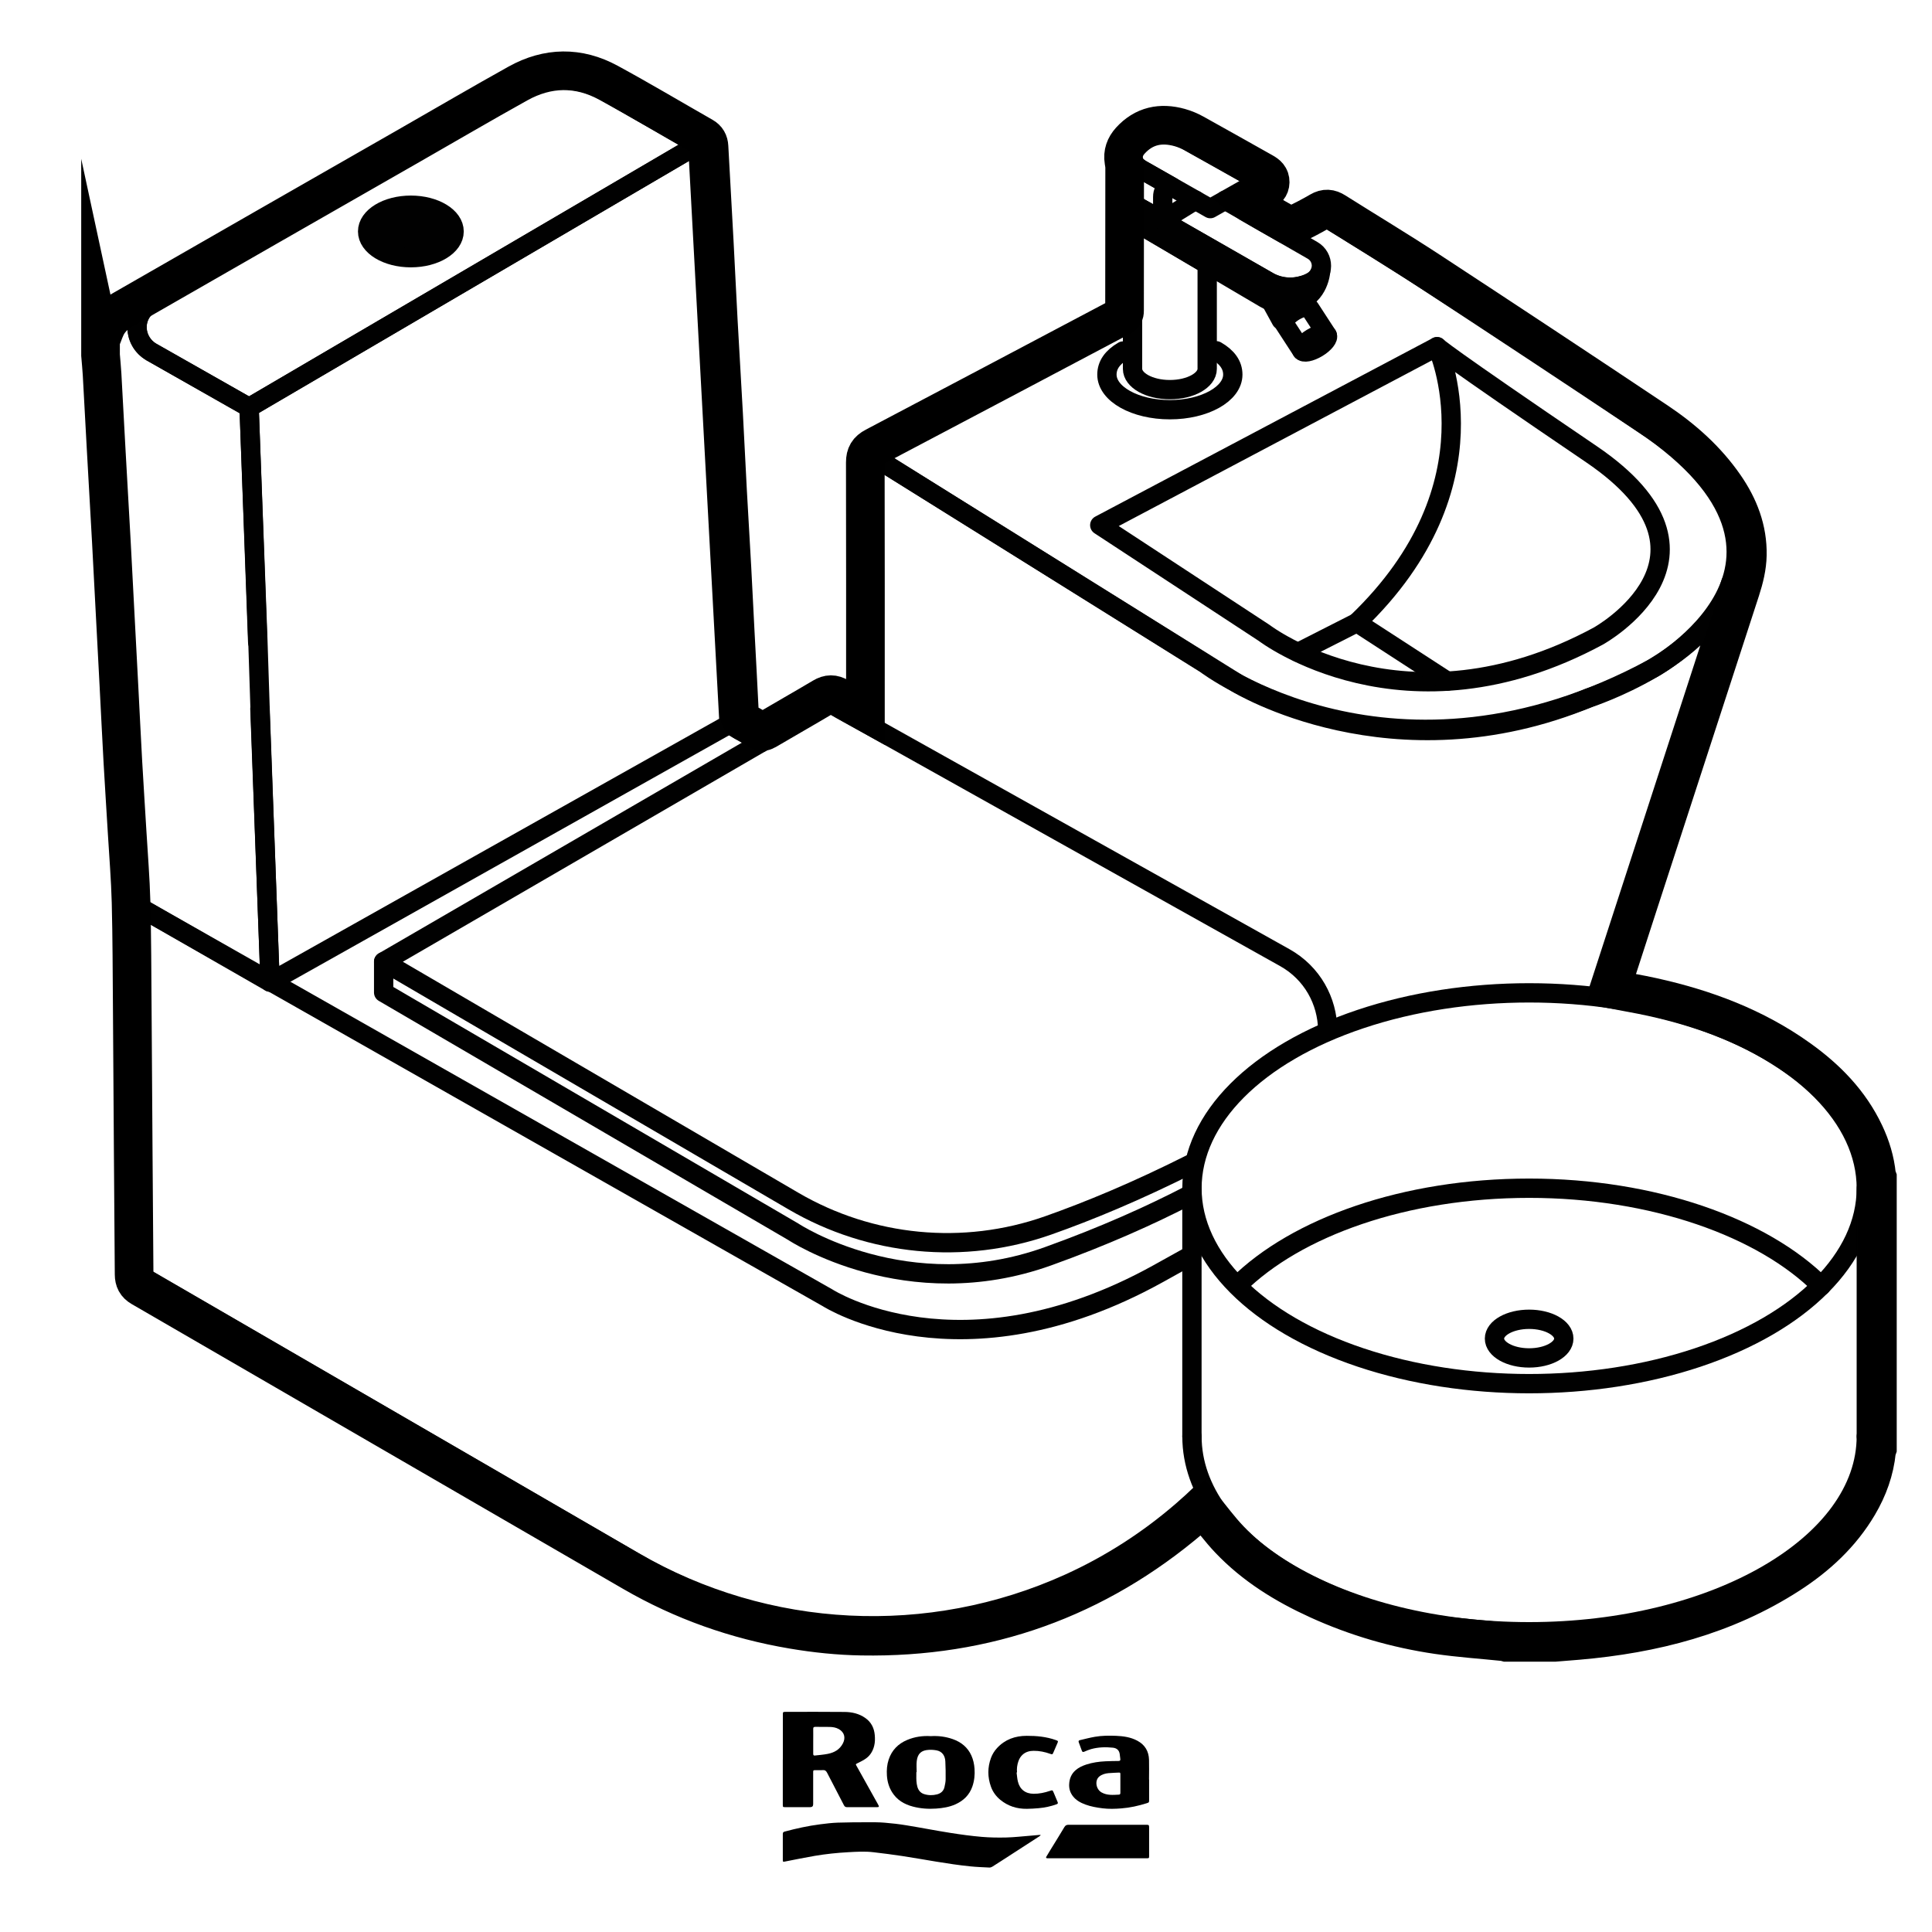 <svg viewBox="0 0 500 500" xmlns="http://www.w3.org/2000/svg" data-name="Capa 1" id="Capa_1">
  <defs>
    <style>
      .cls-1, .cls-2 {
        fill: none;
      }

      .cls-1, .cls-3 {
        stroke: #010101;
        stroke-linecap: round;
        stroke-linejoin: round;
        stroke-width: 5px;
      }

      .cls-4 {
        stroke-width: 0px;
      }

      .cls-2 {
        stroke: #000;
        stroke-miterlimit: 10;
        stroke-width: 10px;
      }

      .cls-3 {
        fill: #010101;
      }
    </style>
  </defs>
  <g>
    <path d="m269.38,474.91c-.15.13-.24.23-.35.3-3.25,2.1-6.49,4.2-9.74,6.3-.82.53-1.64,1.07-2.47,1.58-.22.13-.51.24-.76.23-1.66-.08-3.32-.14-4.98-.31-5.92-.6-11.75-1.78-17.63-2.68-2.45-.38-4.9-.67-7.36-.97-2.19-.27-4.39-.13-6.59-.01-2.89.16-5.76.46-8.61.94-2.59.44-5.17.98-7.75,1.48-.49.1-.55.07-.55-.45,0-2.23,0-4.46,0-6.69,0-.37.13-.53.49-.62,3.02-.81,6.07-1.48,9.18-1.88,1.51-.19,3.03-.38,4.55-.43,2.52-.09,5.04-.09,7.55-.1,1.52,0,3.05-.02,4.57.11,1.89.15,3.78.37,5.65.68,3.82.62,7.61,1.37,11.43,1.97,2.67.42,5.36.79,8.06,1.02,2.11.18,4.23.21,6.35.16,2.04-.05,4.08-.29,6.12-.45.85-.07,1.7-.15,2.55-.22.06,0,.12.02.28.06Z" class="cls-4"></path>
    <path d="m202.6,455.38c0-3.87,0-7.73,0-11.6,0-.72.03-.75.73-.75,5.09,0,10.19-.04,15.28.02,1.9.02,3.75.44,5.35,1.58,1.52,1.07,2.27,2.59,2.43,4.4.08.92.08,1.86-.15,2.78-.32,1.29-.96,2.4-2,3.19-.71.55-1.55.92-2.36,1.34-.44.23-.47.22-.22.65,1.85,3.33,3.71,6.65,5.57,9.98.36.64.31.73-.42.73-2.52,0-5.04,0-7.56,0-.41,0-.65-.13-.84-.51-1.44-2.8-2.91-5.59-4.35-8.39-.25-.49-.55-.75-1.15-.7-.63.06-1.27.01-1.9.02-.52,0-.56.05-.56.57,0,2.75,0,5.5,0,8.25q0,.75-.76.75c-2.16,0-4.32,0-6.49,0-.57,0-.61-.04-.61-.61,0-3.91,0-7.81,0-11.72Zm7.86-4.78c0,1.09,0,2.17,0,3.26,0,.28.05.51.41.47,1.12-.13,2.25-.21,3.35-.43,1.68-.33,3.09-1.1,3.92-2.71.76-1.47.39-2.88-1.05-3.7-.71-.4-1.5-.54-2.3-.56-1.27-.03-2.53,0-3.8-.02-.39,0-.54.12-.53.52.02,1.06,0,2.12,0,3.18Z" class="cls-4"></path>
    <path d="m240.9,449.31c1.94-.12,3.84.13,5.68.77,2.17.77,3.85,2.12,4.81,4.24.49,1.08.73,2.23.82,3.43.11,1.57-.05,3.1-.56,4.59-.76,2.2-2.29,3.68-4.38,4.62-1.59.71-3.28.98-5.01,1.1-2.02.14-4.01,0-5.97-.51-2.26-.59-4.17-1.71-5.43-3.74-.82-1.32-1.23-2.77-1.33-4.33-.09-1.41.02-2.78.46-4.11.81-2.43,2.45-4.1,4.8-5.08,1.95-.82,4-1.11,6.11-.98Zm-3.67,9.32s-.05,0-.08,0c0,.26,0,.52,0,.78-.02,1-.01,2.01.26,2.99.26.92.8,1.6,1.72,1.9,1.11.36,2.25.37,3.38.08.99-.26,1.69-.87,1.92-1.89.15-.65.29-1.32.3-1.99.02-1.55,0-3.1-.08-4.66-.06-1.36-.74-2.55-2.23-2.84-.67-.13-1.37-.18-2.04-.14-1.93.1-2.9.96-3.13,2.89-.11.95-.02,1.92-.02,2.88Z" class="cls-4"></path>
    <path d="m297.39,460.53c0,1.76,0,3.52,0,5.28,0,.65-.03.68-.64.87-2.14.67-4.31,1.16-6.54,1.33-1.61.13-3.23.18-4.86-.02-1.52-.19-3.02-.45-4.46-.98-1.24-.46-2.39-1.08-3.22-2.15-.7-.91-1.03-1.92-.97-3.11.07-1.44.57-2.66,1.64-3.6.8-.71,1.77-1.15,2.79-1.49,1.62-.53,3.3-.76,4.99-.84,1.11-.05,2.23-.07,3.34-.08.39,0,.53-.15.48-.51-.05-.44-.09-.87-.16-1.31-.16-1.03-.83-1.52-1.77-1.62-1.88-.2-3.77-.14-5.61.36-.61.17-1.19.42-1.77.67-.34.15-.53.1-.65-.26-.25-.73-.52-1.45-.8-2.17-.12-.31,0-.48.3-.55,1.3-.3,2.59-.65,3.9-.87,1.79-.31,3.62-.32,5.43-.25,1.92.08,3.81.34,5.54,1.27,1.98,1.06,2.96,2.74,3.02,4.95.05,1.69,0,3.38,0,5.08h0Zm-7.44,1.04h0c0-.81,0-1.62,0-2.43,0-.22-.01-.42-.33-.4-.92.05-1.84.07-2.75.15-.86.08-1.69.32-2.37.87-1.25,1.02-.88,3.32.62,4.14,1.42.78,2.95.63,4.47.55.27-.01.36-.19.36-.45,0-.81,0-1.62,0-2.43Z" class="cls-4"></path>
    <path d="m284.01,480.92c-4.19,0-8.37,0-12.56,0-.12,0-.25,0-.37,0-.38-.02-.45-.14-.26-.46.32-.56.66-1.11,1-1.66,1.22-1.98,2.45-3.95,3.64-5.95.26-.44.57-.6,1.06-.6,4.42.01,8.84,0,13.26,0,2.3,0,4.6,0,6.9,0,.64,0,.71.07.71.71,0,2.45,0,4.9,0,7.35,0,.57-.04.61-.61.61-4.26,0-8.51,0-12.77,0Z" class="cls-4"></path>
    <path d="m263.09,458.71c.11.77.15,1.56.33,2.31.49,2.06,1.94,3.19,4.08,3.21,1.45.01,2.84-.29,4.21-.75.68-.23.69-.23.98.44.35.81.67,1.63,1.02,2.44.14.32.06.46-.26.58-1.51.55-3.07.88-4.67,1.02-1,.09-2,.15-3.01.16-2.58.04-4.93-.7-6.93-2.36-1.07-.89-1.9-2.02-2.38-3.36-.9-2.49-.9-4.99.01-7.47.35-.94.88-1.79,1.57-2.54,2.07-2.24,4.69-3.15,7.66-3.16,2.56-.01,5.09.23,7.52,1.09.66.24.68.27.4.9-.33.76-.64,1.52-.98,2.27-.26.59-.28.6-.88.39-1.37-.49-2.79-.78-4.24-.77-1.03,0-2.02.25-2.83.96-.54.48-.9,1.07-1.13,1.74-.33.94-.45,1.9-.36,2.89-.04,0-.07,0-.11.01Z" class="cls-4"></path>
  </g>
  <g>
    <path d="m292.79,82.95l-66.66,35.27,85.86,53.6s48.74,37.37,115.9,1.08c0,0,49.83-27.62-2.44-63.1-52.26-35.47-82.34-53.49-82.34-53.49l-8.26,4.37" class="cls-1"></path>
    <path d="m284.62,135.91l42.55,27.89s36.37,27.88,86.48.81c0,0,37.18-20.61-1.82-47.08-39-26.47-39.92-27.8-39.92-27.8l-87.29,46.18Z" class="cls-1"></path>
    <path d="m371.91,89.72s16.61,35.66-20.76,71.4l23.36,15.16" class="cls-1"></path>
    <line y2="168.84" x2="335.97" y1="161.13" x1="351.15" class="cls-1"></line>
    <path d="m226.13,187.43v-69.22l93.94,58.56s40.27,24.91,91.21,3.81c0,0,30.97-9.95,36.69-29.84l-34.71,106.8" class="cls-1"></path>
    <g>
      <path d="m290.67,90.84c-2.79,1.63-4.2,3.66-4.2,6.1,0,5.02,7.29,9.09,16.29,9.09,9,0,16.29-4.07,16.29-9.09,0-2.46-1.45-4.52-4.3-6.16" class="cls-1"></path>
      <path d="m312.42,68.38v27.07c0,2.98-4.33,5.39-9.66,5.39s-9.66-2.41-9.66-5.39v-38.41s19.32,11.34,19.32,11.34Z" class="cls-1"></path>
      <path d="m317.08,51.8l22.58,12.98c3.12,1.79,3.09,6.29-.04,8.05h0c-3.57,2-7.94,1.98-11.49-.05l-34.87-19.96" class="cls-1"></path>
      <path d="m293.1,57.04l.16-4.22,34.87,19.96s3.82,2.67,9.17,1.04c0,0,3.43-.54,4.48-3.67,0,0-.36,6.34-6.14,7.97,0,0-4.98,1.05-8.25-.88s-34.29-20.2-34.29-20.2Z" class="cls-1"></path>
      <path d="m293.26,52.82v-11.02s.45,1.1,2.15,2.08,7.92,4.5,7.92,4.5c0,0-2.42-.28-2.42,2.62v6.05s-7.65-4.22-7.65-4.22Z" class="cls-1"></path>
      <path d="m313.22,53.99l-9.89-5.62-7.92-4.5s-5.6-2.96,0-7.31c5.6-4.35,12.59.25,12.59.25l17.86,10.03-12.64,7.15Z" class="cls-1"></path>
      <line y2="51.81" x2="309.39" y1="57.04" x1="300.91" class="cls-1"></line>
      <g>
        <line y2="78.88" x2="338.13" y1="77.45" x1="337.31" class="cls-1"></line>
        <line y2="77.85" x2="328.83" y1="82.85" x1="331.57" class="cls-1"></line>
        <g>
          <ellipse transform="translate(3.22 189.03) rotate(-31.19)" ry="1.44" rx="3.84" cy="88.74" cx="340.2" class="cls-1"></ellipse>
          <path d="m343.48,86.76l-4.52-6.95s-.77-1.12-4.03.76c0,0-3.14,1.92-2.54,3.22l4.52,6.95" class="cls-1"></path>
        </g>
      </g>
    </g>
  </g>
  <g>
    <line y2="192.18" x2="196.99" y1="187.43" x1="188.69" class="cls-1"></line>
    <path d="m36.24,234.86l177.97,101.03s34.31,22.08,85.45-6.22c3.08-1.71,5.97-3.31,8.66-4.81" class="cls-1"></path>
    <path d="m36.24,234.86l.71,95.55,127.12,73.72c34.44,19.97,76.41,22.07,112.67,5.62h0c10.67-4.84,20.5-11.2,29.24-18.76,1.76-1.52,3.48-3.09,5.14-4.71" class="cls-1"></path>
    <path d="m308.67,301c-.06.03-.13.06-.19.1-14.3,7.21-26.78,12.36-37.28,16.06-21.81,7.67-45.89,5.34-65.85-6.32l-106.06-61.95,115.38-66.96,117.84,65.91c7.16,4.01,10.99,11.27,11.1,18.64" class="cls-1"></path>
    <path d="m99.29,248.89v7.97l106.06,61.95s29.33,19.43,65.85,6.32c14.43-5.18,26.63-10.67,36.53-15.8" class="cls-1"></path>
    <path d="m39.17,91.1c-4.96-2.81-4.97-9.95-.02-12.79l95.71-54.78c6.65-3.81,14.82-3.81,21.47,0l24.25,13.9-116.11,68.02-25.3-14.36Z" class="cls-1"></path>
    <g>
      <path d="m67.26,183.41l2.64,70.76-33.66-19.31-2.92-49.52-.87-19.1-4.22-76.4c-.17-3.14,1.44-6.1,4.16-7.66l6.76-3.87c-5.49,3.7-4.28,10.18.02,12.79l25.3,14.36,2.22,60.78" class="cls-1"></path>
      <polygon points="67.31 183.41 69.89 254.17 188.69 187.43 180.58 37.44 64.47 105.46 66.72 165.32 67.31 183.41" class="cls-1"></polygon>
    </g>
    <ellipse ry="6.79" rx="11.19" cy="59.9" cx="106.33" class="cls-3"></ellipse>
  </g>
  <g>
    <g>
      <g>
        <ellipse ry="50.57" rx="87.26" cy="307.52" cx="395.74" class="cls-1"></ellipse>
        <path d="m320.37,332.57c15.14-14.99,43.23-25.06,75.37-25.06s60.5,10.17,75.59,25.28" class="cls-1"></path>
        <path d="m483,371.73c0,27.93-39.07,50.57-87.26,50.57s-87.26-22.64-87.26-50.57" class="cls-1"></path>
      </g>
      <line y2="371.73" x2="308.47" y1="307.52" x1="308.47" class="cls-1"></line>
      <line y2="371.73" x2="483" y1="307.52" x1="483" class="cls-1"></line>
    </g>
    <ellipse ry="5" rx="8.97" cy="346.43" cx="395.74" class="cls-1"></ellipse>
  </g>
  <path d="m26.03,88.12c.68-1.6,1.14-3.35,2.11-4.74.88-1.26,2.17-2.38,3.52-3.15,24.85-14.29,49.73-28.51,74.6-42.75,9.25-5.3,18.45-10.68,27.77-15.87,7.72-4.29,15.68-4.42,23.45-.19,8.24,4.48,16.3,9.28,24.45,13.93,1.03.59,1.5,1.43,1.56,2.62.44,8.29.92,16.59,1.37,24.88.36,6.7.66,13.4,1.03,20.1.44,8.05.93,16.11,1.37,24.16.36,6.66.67,13.32,1.03,19.98.36,6.62.77,13.23,1.13,19.85.3,5.58.57,11.17.86,16.75.37,7.1.77,14.2,1.11,21.3.04.86.34,1.38,1.1,1.77,1.35.7,2.67,1.45,3.95,2.25.66.41,1.16.39,1.84-.01,4.88-2.88,9.82-5.67,14.69-8.57,1.44-.86,2.68-.88,4.12-.01,2.17,1.32,4.43,2.49,6.88,3.85v-1.73c0-20.96.02-41.92-.03-62.87,0-1.97.67-3.11,2.44-4.04,21.26-11.18,42.47-22.44,63.71-33.66.7-.37.95-.76.94-1.56,0-12.32.02-24.64.03-36.95,0-.59-.1-1.19-.2-1.77-.34-2.05.32-3.8,1.67-5.29,3.52-3.87,7.88-4.75,12.78-3.39,1.29.36,2.57.9,3.74,1.55,5.97,3.3,11.9,6.68,17.86,10.01,1.04.58,1.83,1.25,1.81,2.57-.02,1.26-.78,1.92-1.79,2.46-1.4.76-2.78,1.57-4.25,2.4.26.2.45.39.67.52,3.32,1.92,6.63,3.84,9.98,5.7.39.22,1.09.22,1.5.02,2.29-1.13,4.57-2.29,6.77-3.58,1.39-.81,2.57-.71,3.89.13,8.14,5.13,16.39,10.09,24.44,15.36,19.65,12.87,39.24,25.82,58.77,38.86,6.82,4.55,12.92,9.95,17.63,16.76,3.72,5.37,6,11.24,5.88,17.88-.06,3.1-.8,6.06-1.75,9-8.89,27.27-17.75,54.55-26.62,81.83-2.23,6.86-4.45,13.72-6.67,20.58-.1.3-.18.6-.27.91,3.62.69,7.2,1.28,10.73,2.06,13.6,3,26.46,7.8,37.88,15.96,7.19,5.13,13.25,11.3,17.07,19.4,1.61,3.41,2.7,6.98,3.07,10.75.02.23.14.44.22.66v70.08c-.07.22-.2.44-.22.66-.5,5.01-2.18,9.63-4.72,13.94-4.44,7.53-10.69,13.3-17.96,17.99-16.61,10.71-35.13,15.39-54.57,17.08-2.02.18-4.04.33-6.05.49h-12.48c-.22-.06-.45-.14-.67-.16-5.71-.59-11.46-.97-17.14-1.8-10.7-1.57-21.02-4.56-30.88-9.05-8.57-3.9-16.52-8.78-23.05-15.66-2.43-2.56-4.54-5.43-6.81-8.19-.92.82-1.97,1.8-3.07,2.73-24.56,20.92-52.98,31.07-85.23,30.52-6-.1-11.95-.72-17.86-1.72-14.66-2.48-28.47-7.36-41.33-14.8-42.43-24.56-84.82-49.18-127.25-73.75-1.35-.78-1.86-1.82-1.87-3.32-.06-10.44-.15-20.87-.23-31.31-.09-12.56-.15-25.11-.25-37.67-.07-9.11-.08-18.23-.31-27.34-.16-6.07-.66-12.12-1.02-18.18-.36-6.06-.76-12.12-1.1-18.18-.37-6.62-.68-13.24-1.03-19.86-.38-7.22-.76-14.44-1.14-21.66-.27-5.15-.53-10.29-.81-15.44-.44-7.94-.9-15.87-1.34-23.81-.36-6.5-.69-13-1.06-19.5-.09-1.66-.27-3.32-.4-4.98,0-1.28,0-2.56,0-3.84Z" class="cls-2"></path>
</svg>
